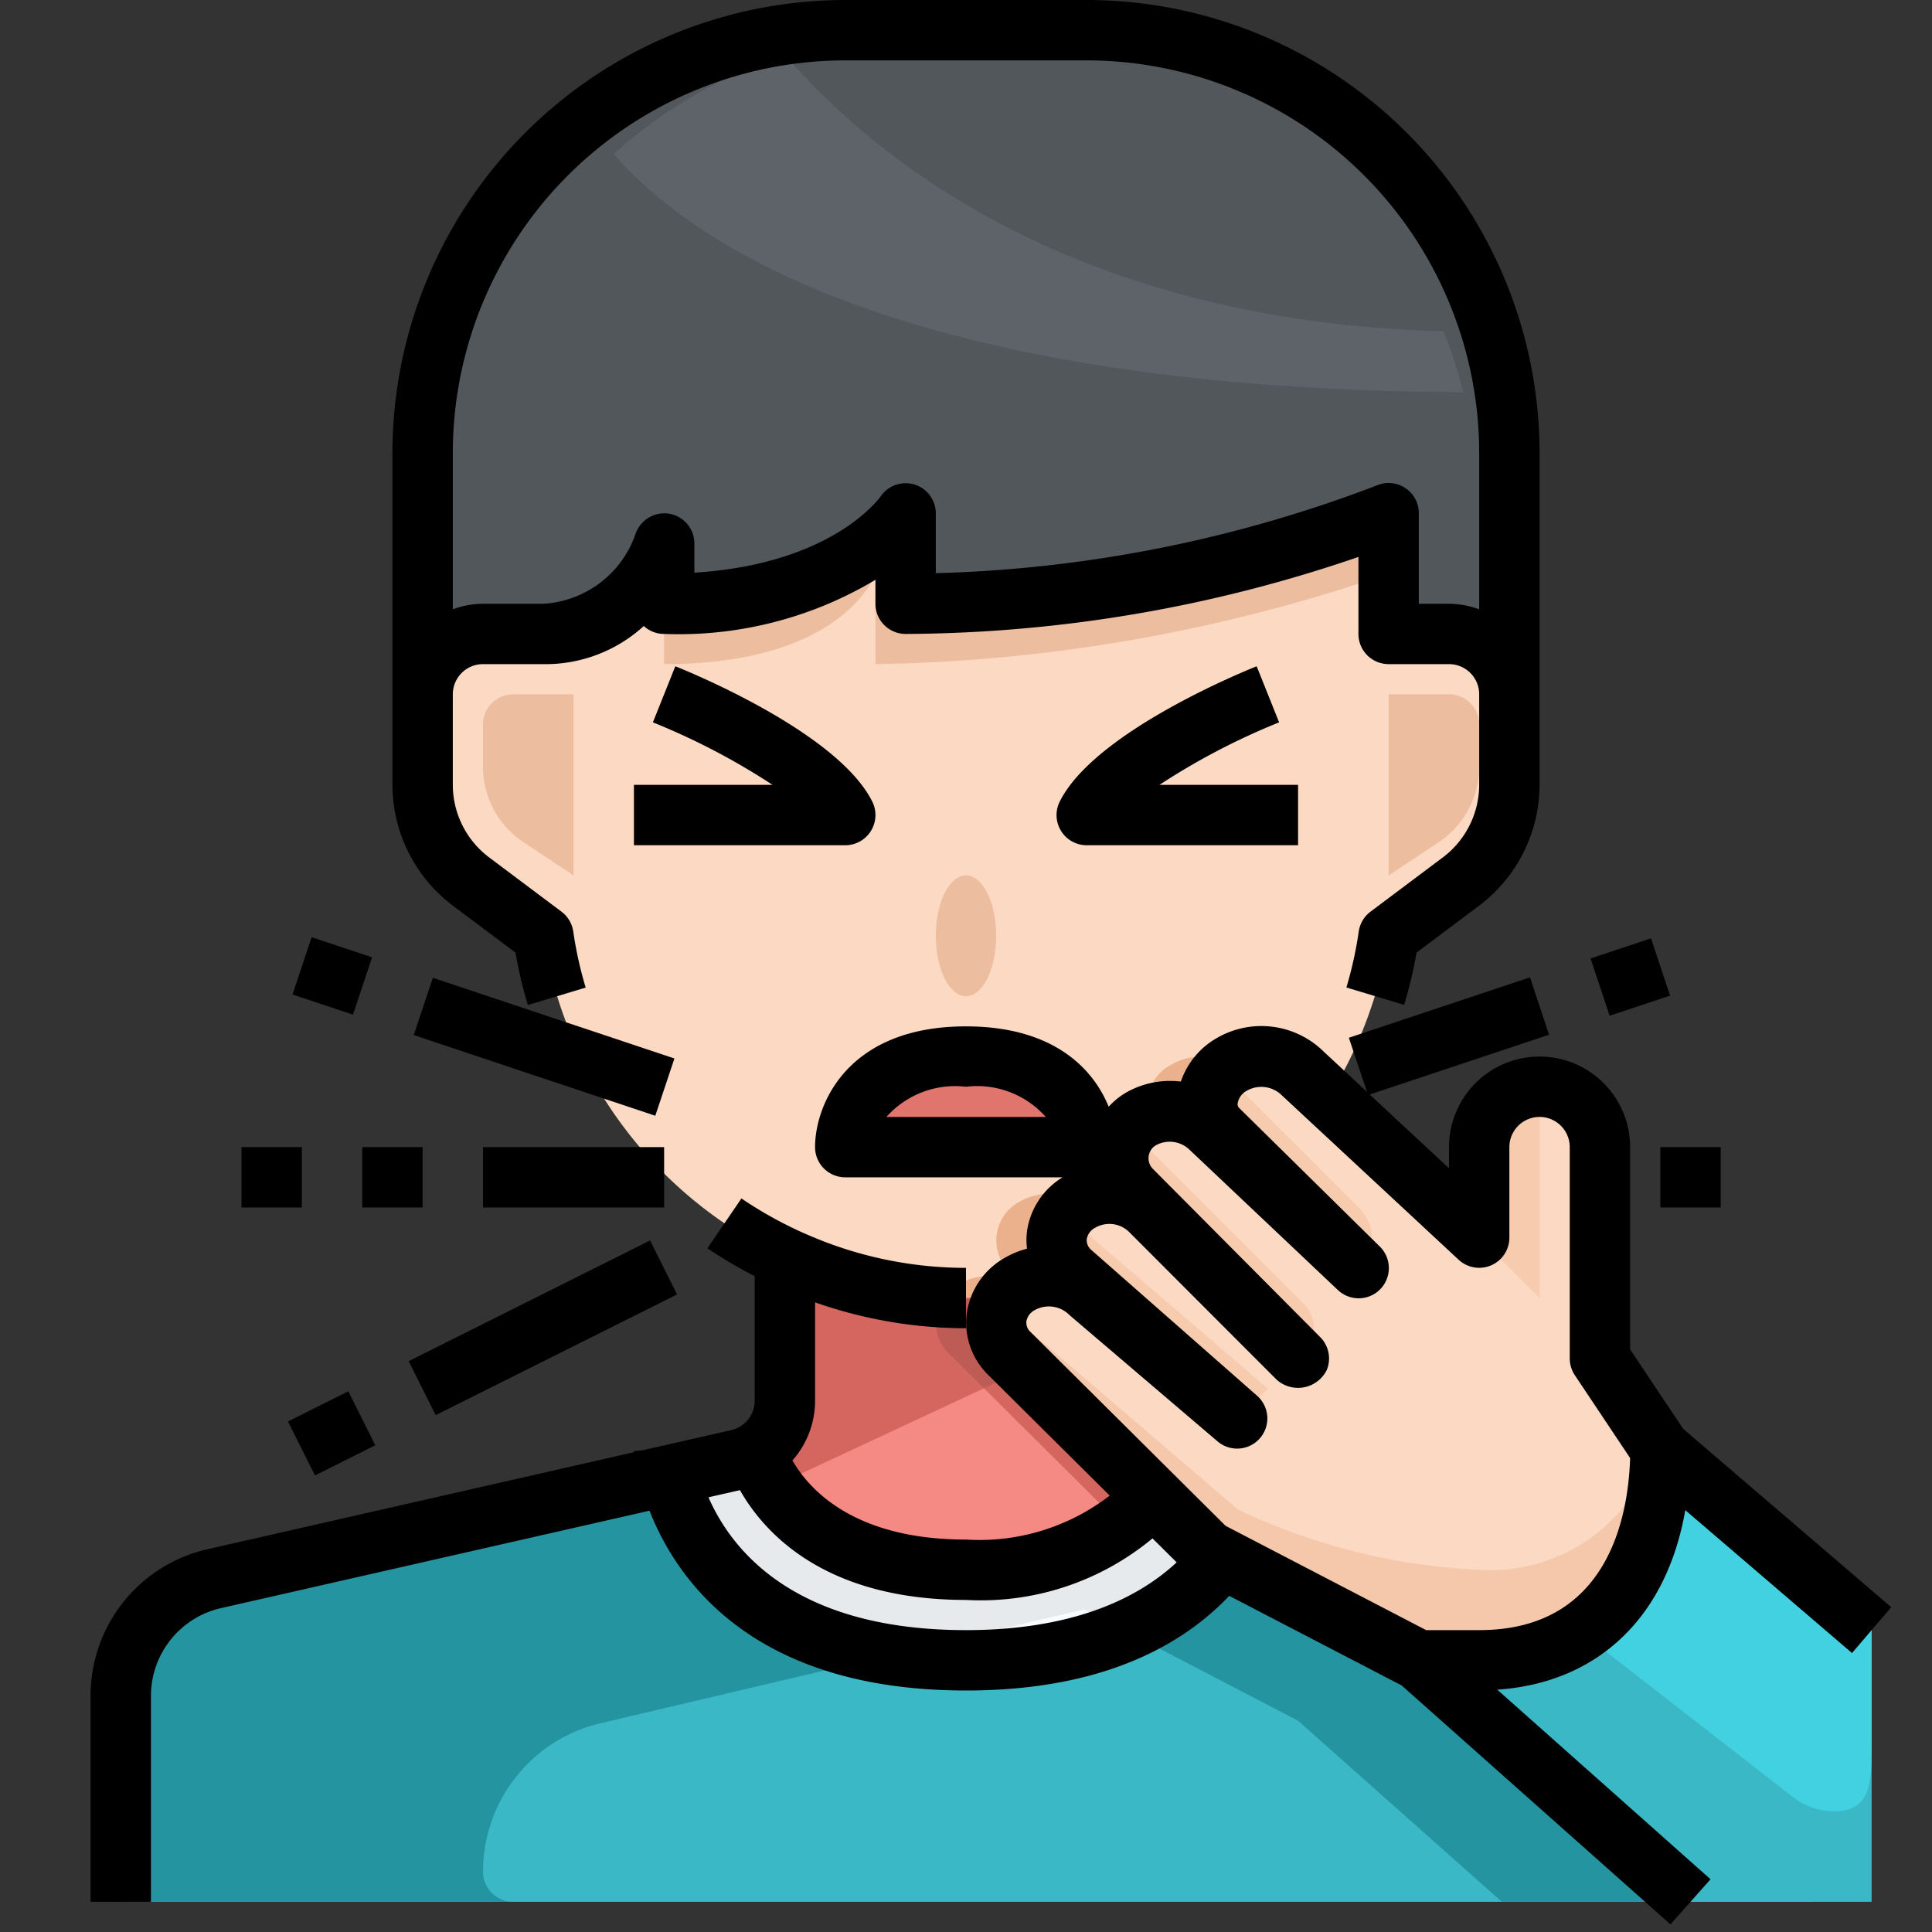 <svg height="512" viewBox="0 0 64 64" width="512" xmlns="http://www.w3.org/2000/svg"><rect x="0" y="0" width="64" height="64" fill="#333333" stroke="none"/><g id="_29-Cough" data-name="29-Cough"><path d="m36 38h-8s0-3 4-3 4 3 4 3z" fill="#e0756e"/><path d="m50 15v8a2.006 2.006 0 0 0 -2-2h-2v-4a44.846 44.846 0 0 1 -16 3v-3s-2 3-8 3v-2s-1 3-4 3h-2a2.006 2.006 0 0 0 -2 2v-8a14 14 0 0 1 14-14h8a14 14 0 0 1 14 14z" fill="#52575c"/><path d="m26 41.66a14.1 14.1 0 0 1 -8-10.66l-2.4-1.8a4 4 0 0 1 -1.6-3.2v-3a2.006 2.006 0 0 1 2-2h2c3 0 4-3 4-3v2c6 0 8-3 8-3v3a44.846 44.846 0 0 0 16-3v4h2a2.006 2.006 0 0 1 2 2v3a4 4 0 0 1 -1.6 3.2l-2.4 1.8a14.153 14.153 0 0 1 -20 10.66zm2-3.66h8s0-3-4-3-4 3-4 3z" fill="#fcd9c2"/><path d="m32 55c-7.42 0-9.35-4.26-9.84-6.13l2.28-.52a2.034 2.034 0 0 0 .59-.24c.21.64 1.56 3.89 6.97 3.89s6.76-3.25 6.97-3.89a2.034 2.034 0 0 0 .59.24l2.28.52c-.49 1.87-2.42 6.13-9.84 6.13z" fill="#f8fcff"/><path d="m60 56.19v6.81h-56v-6.81a4.009 4.009 0 0 1 3.11-3.9l15.05-3.42c.49 1.87 2.42 6.13 9.84 6.13s9.35-4.26 9.84-6.13l15.05 3.42a4.009 4.009 0 0 1 3.11 3.9z" fill="#3ab8c6"/><path d="m38 46.4a1.982 1.982 0 0 0 .97 1.71c-.21.64-1.56 3.89-6.97 3.89s-6.76-3.25-6.97-3.89a1.982 1.982 0 0 0 .97-1.71v-4.75a13.962 13.962 0 0 0 12-.01z" fill="#f48a83"/><path d="m38 41.64a13.962 13.962 0 0 1 -12 .01v4.75a1.982 1.982 0 0 1 -.97 1.71 4.6 4.6 0 0 0 .587 1.135l12.383-5.778z" fill="#d4665f"/><path d="m29.518 54.819 10.232-2.407a7.648 7.648 0 0 0 2.09-3.542l-2.28-.52a2.034 2.034 0 0 1 -.59-.24c-.21.64-1.56 3.89-6.97 3.89s-6.76-3.25-6.97-3.89a2.034 2.034 0 0 1 -.59.24l-2.28.52c.43 1.641 1.972 5.122 7.358 5.949z" fill="#e6eaed"/><path d="m16 62a5.05 5.05 0 0 1 3.894-4.916l9.624-2.265c-5.386-.827-6.928-4.308-7.358-5.949l-15.05 3.42a4.009 4.009 0 0 0 -3.11 3.9v6.81h13a1 1 0 0 1 -1-1z" fill="#2494a1"/><path d="m37.287 54.029a7.73 7.73 0 0 0 4.553-5.159l-2.28-.52a2.034 2.034 0 0 1 -.59-.24 5.892 5.892 0 0 1 -4.591 3.639l1.621 1.611z" fill="#e6eaed"/><path d="m56.89 52.29-2.617-.59-1.453-.33-10.98-2.5a7.73 7.73 0 0 1 -4.553 5.159l5.713 2.971 6.75 6h10.25v-6.81a4.009 4.009 0 0 0 -3.11-3.9z" fill="#2494a1"/><path d="m49 55a5.493 5.493 0 0 0 4.51-1.99 8 8 0 0 0 1.49-5.01l7 6v9h-6l-9-8z" fill="#3ab8c6"/><path d="m43 45h.03l-5.55-5.58a1.492 1.492 0 0 1 .3-2.34 1.894 1.894 0 0 1 .98-.26 1.851 1.851 0 0 1 1.33.54l4.91 4.64-4.59-4.52a1.363 1.363 0 0 1 .39-2.21 1.94 1.94 0 0 1 .99-.27 1.857 1.857 0 0 1 1.34.54l5.87 5.46v-3a2.088 2.088 0 0 1 2-2 2.088 2.088 0 0 1 2 2v7l2 3a8 8 0 0 1 -1.49 5.01 5.493 5.493 0 0 1 -4.51 1.99h-2l-7-3.64-6.57-6.53a1.438 1.438 0 0 1 .35-2.3 1.987 1.987 0 0 1 .97-.26 1.9 1.9 0 0 1 1.34.54l4.91 4.19-5.57-4.89a1.448 1.448 0 0 1 .35-2.31 1.987 1.987 0 0 1 .97-.26 1.9 1.9 0 0 1 1.34.54z" fill="#fcd9c2"/><path d="m51 37a1 1 0 0 1 .571-.9 1.788 1.788 0 0 0 -.571-.1 2.088 2.088 0 0 0 -2 2v3l2 2z" fill="#f7cbae"/><path d="m43.187 43.188-5.206-5.207a.989.989 0 0 1 -.281-.84 1.486 1.486 0 0 0 -.22 2.279l5.535 5.565.172-.173a1.147 1.147 0 0 0 0-1.624z" fill="#f7cbae"/><path d="m45.047 40.047-4.066-4.066a.986.986 0 0 1 -.289-.631 1.338 1.338 0 0 0 -.282 2.13l4.59 4.52.047-.047a1.348 1.348 0 0 0 0-1.906z" fill="#f7cbae"/><path d="m49 52a20.687 20.687 0 0 1 -8-2l-7-6a1.392 1.392 0 0 1 -.339-1.377 1.423 1.423 0 0 0 -.228 2.21l6.567 6.527 7 3.64h2a5.493 5.493 0 0 0 4.51-1.99 8 8 0 0 0 1.49-5.01l-.13-.2a5.684 5.684 0 0 1 -5.87 4.2z" fill="#f5c8ab"/><path d="m35.82 40.7a.992.992 0 0 1 -.339-.68 1.427 1.427 0 0 0 -.051 2.087l5.57 4.893 1-1z" fill="#f7cbae"/><g fill="#edbd9f"><path d="m22 18s-1 3-4 3c3 0 4-1 4-1z"/><path d="m29 19v3a54.487 54.487 0 0 0 17-3v-2a44.846 44.846 0 0 1 -16 3v-3s-2 3-8 3v2c6 0 7-3 7-3z"/><path d="m46 29v-6h2a1 1 0 0 1 1 1v1.394a3 3 0 0 1 -1.336 2.5z"/><path d="m19 29v-6h-2a1 1 0 0 0 -1 1v1.394a3 3 0 0 0 1.336 2.5z"/></g><path d="m26 1.81a15.962 15.962 0 0 0 -5.67 3.29c2.513 2.905 9.515 7.8 28.144 7.893a15.944 15.944 0 0 0 -.656-2.017c-12.264-.33-18.858-5.729-21.818-9.166z" fill="#5d6369"/><path d="m53.51 53.01a5.114 5.114 0 0 1 -1.148 1.049l7.033 5.47a2.234 2.234 0 0 0 1.371.471c1.234 0 1.234-1 1.234-2.234v-3.766l-7-6a8 8 0 0 1 -1.49 5.01z" fill="#42d1e0"/><path d="m35.644 42.5.169-.049-.383-.337a1.443 1.443 0 0 1 .322-2.289 1.941 1.941 0 0 0 -1-.281 1.987 1.987 0 0 0 -.97.26 1.448 1.448 0 0 0 -.35 2.31l.438.384a1.973 1.973 0 0 1 .882-.224 1.937 1.937 0 0 1 .892.226z" fill="#ebb18d"/><path d="m38.09 40.08 1 1.007.028-.016-1.638-1.651a1.49 1.49 0 0 1 .275-2.321 1.936 1.936 0 0 0 -1.958-.026 2.83 2.83 0 0 1 .203.927h-.9a1.478 1.478 0 0 0 .381 1.42l.355.357a1.985 1.985 0 0 1 .915-.237 1.9 1.9 0 0 1 1.339.54z" fill="#ebb18d"/><path d="m40.09 37.36 1.751 1.655.065-.061-1.5-1.474a1.361 1.361 0 0 1 .381-2.2 1.949 1.949 0 0 0 -1.987-.01 1.467 1.467 0 0 0 -.742 1.7 1.937 1.937 0 0 1 .7-.145 1.851 1.851 0 0 1 1.332.535z" fill="#ebb18d"/><path d="m33.332 42.924a1.666 1.666 0 0 1 .419-.373 1.935 1.935 0 0 0 -1-.281 1.987 1.987 0 0 0 -.97.26 1.659 1.659 0 0 0 -.48.431c.234.011.464.039.7.039.45 0 .892-.034 1.331-.076z" fill="#ebb18d"/><path d="m38.165 49.536-4.208-4.182-1.361.635 4.556 4.528a5.7 5.7 0 0 0 1.013-.981z" fill="#d4665f"/><path d="m33.32 42.938q-.653.062-1.32.062c-.236 0-.466-.028-.7-.039a1.4 1.4 0 0 0 .13 1.869l1.17 1.159 1.361-.635-.527-.524a1.4 1.4 0 0 1 -.114-1.892z" fill="#bd5b55"/><ellipse cx="32" cy="31" fill="#edbd9f" rx="1" ry="2"/><path d="m8 38h2v2h-2z"/><path d="m16 38h6v2h-6z"/><path d="m12 38h2v2h-2z"/><path d="m17.001 30.451h1.999v8.432h-1.999z" transform="matrix(.317 -.949 .949 .317 -20.582 40.769)"/><path d="m10.001 31.279h2v2.11h-2z" transform="matrix(.316 -.949 .949 .316 -23.153 32.551)"/><path d="m13.528 43h8.944v2h-8.944z" transform="matrix(.894 -.447 .447 .894 -17.777 12.695)"/><path d="m9.882 46.5h2.236v2h-2.236z" transform="matrix(.894 -.447 .447 .894 -20.081 9.934)"/><path d="m55 38h2v2h-2z"/><path d="m52.944 31.334h2.11v2h-2.11z" transform="matrix(.949 -.316 .316 .949 -7.456 18.745)"/><path d="m41.629 22.071c-.548.22-5.386 2.207-6.524 4.482a1 1 0 0 0 .895 1.447h7v-2h-4.591a22.622 22.622 0 0 1 3.963-2.071z"/><path d="m28.851 27.525a1 1 0 0 0 .044-.972c-1.138-2.275-5.976-4.262-6.524-4.482l-.743 1.858a22.622 22.622 0 0 1 3.963 2.071h-4.591v2h7a1 1 0 0 0 .851-.475z"/><path d="m55.827 50.025 5.523 4.734 1.3-1.518-6.893-5.909-1.757-2.632v-6.7a3 3 0 0 0 -6 0v.7l-2.627-2.443 5.942-1.98-.632-1.9-6 2 .6 1.792-1.435-1.334a2.94 2.94 0 0 0 -3.561-.436 2.639 2.639 0 0 0 -1.17 1.43 2.944 2.944 0 0 0 -1.839.378 2.486 2.486 0 0 0 -.552.455c-.517-1.279-1.85-2.662-4.726-2.662-3.955 0-5 2.616-5 4a1 1 0 0 0 1 1h7.2a2.5 2.5 0 0 0 -1.179 1.787 2.322 2.322 0 0 0 0 .577 2.938 2.938 0 0 0 -.741.306 2.518 2.518 0 0 0 -1.256 1.844 2.426 2.426 0 0 0 .709 2.03l4.027 4a7.069 7.069 0 0 1 -4.76 1.456c-3.725 0-5.207-1.673-5.749-2.621a2.98 2.98 0 0 0 .749-1.979v-3.258a15.12 15.12 0 0 0 5 .858v-2a13.111 13.111 0 0 1 -5-.992v-.008h-.018a13.256 13.256 0 0 1 -2.421-1.3l-1.127 1.65a15.286 15.286 0 0 0 1.566.926v4.124a1 1 0 0 1 -.778.975l-2.96.673-.26.017v.041l-14.11 3.21a4.977 4.977 0 0 0 -3.892 4.877v6.807h2v-6.807a2.984 2.984 0 0 1 2.335-2.925l14.181-3.224c.922 2.349 3.474 5.956 10.484 5.956 4.516 0 7.167-1.5 8.72-3.135l5.711 2.967 8.905 7.915 1.328-1.494-7.064-6.28c3.357-.232 5.615-2.424 6.227-5.948zm-26.463-13.025a3.048 3.048 0 0 1 2.636-1 3.042 3.042 0 0 1 2.643 1zm-5.895 12.6 1.043-.237c.799 1.408 2.8 3.637 7.488 3.637a8.9 8.9 0 0 0 6.178-2.039l.8.794c-1.578 1.467-3.95 2.245-6.978 2.245-5.632 0-7.742-2.6-8.531-4.4zm25.531 4.4h-1.756l-6.644-3.454-6.456-6.416a.426.426 0 0 1 -.144-.359.531.531 0 0 1 .285-.376.961.961 0 0 1 1.153.178l4.911 4.188a1 1 0 0 0 1.308-1.512l-5.513-4.849a.423.423 0 0 1 -.144-.356.53.53 0 0 1 .284-.376.937.937 0 0 1 1.1.124l4.91 4.915a1.061 1.061 0 0 0 1.656-.323 1 1 0 0 0 -.215-1.089l-5.547-5.577a.5.5 0 0 1 .1-.778.945.945 0 0 1 1.114.144l4.91 4.643a1 1 0 0 0 1.39-1.439l-4.642-4.574a.172.172 0 0 1 -.06-.167.579.579 0 0 1 .309-.419.966.966 0 0 1 1.145.148l5.867 5.456a1 1 0 0 0 1.679-.732v-3a1 1 0 0 1 2 0v7a1.006 1.006 0 0 0 .168.555l1.832 2.745c-.061 1.925-.719 5.7-5 5.7z"/><path d="m15 30 2.076 1.557a14.6 14.6 0 0 0 .411 1.736l1.914-.578a12.838 12.838 0 0 1 -.411-1.858 1 1 0 0 0 -.39-.657l-2.4-1.8a3.014 3.014 0 0 1 -1.2-2.4v-3a1 1 0 0 1 1-1h2a4.823 4.823 0 0 0 3.326-1.262.993.993 0 0 0 .674.262 12.69 12.69 0 0 0 7-1.793v.793a1 1 0 0 0 1 1 46.686 46.686 0 0 0 15-2.551v2.551a1 1 0 0 0 1 1h2a1 1 0 0 1 1 1v3a3.016 3.016 0 0 1 -1.2 2.4l-2.4 1.8a1 1 0 0 0 -.39.658 12.852 12.852 0 0 1 -.409 1.854l1.914.576a14.8 14.8 0 0 0 .41-1.731l2.075-1.557a5.026 5.026 0 0 0 2-4v-11a15.017 15.017 0 0 0 -15-15h-8a15.017 15.017 0 0 0 -15 15v11a5.024 5.024 0 0 0 2 4zm13-28h8a13.015 13.015 0 0 1 13 13v5.184a2.966 2.966 0 0 0 -1-.184h-1v-3a1 1 0 0 0 -1.394-.919 44.1 44.1 0 0 1 -14.606 2.906v-1.987a1 1 0 0 0 -.7-.948 1.008 1.008 0 0 0 -1.123.384c-.07.1-1.634 2.252-6.175 2.534v-.97a1 1 0 0 0 -.835-.983 1.01 1.01 0 0 0 -1.112.662 3.439 3.439 0 0 1 -3.055 2.321h-2a2.966 2.966 0 0 0 -1 .184v-5.184a13.015 13.015 0 0 1 13-13z"/></g></svg>